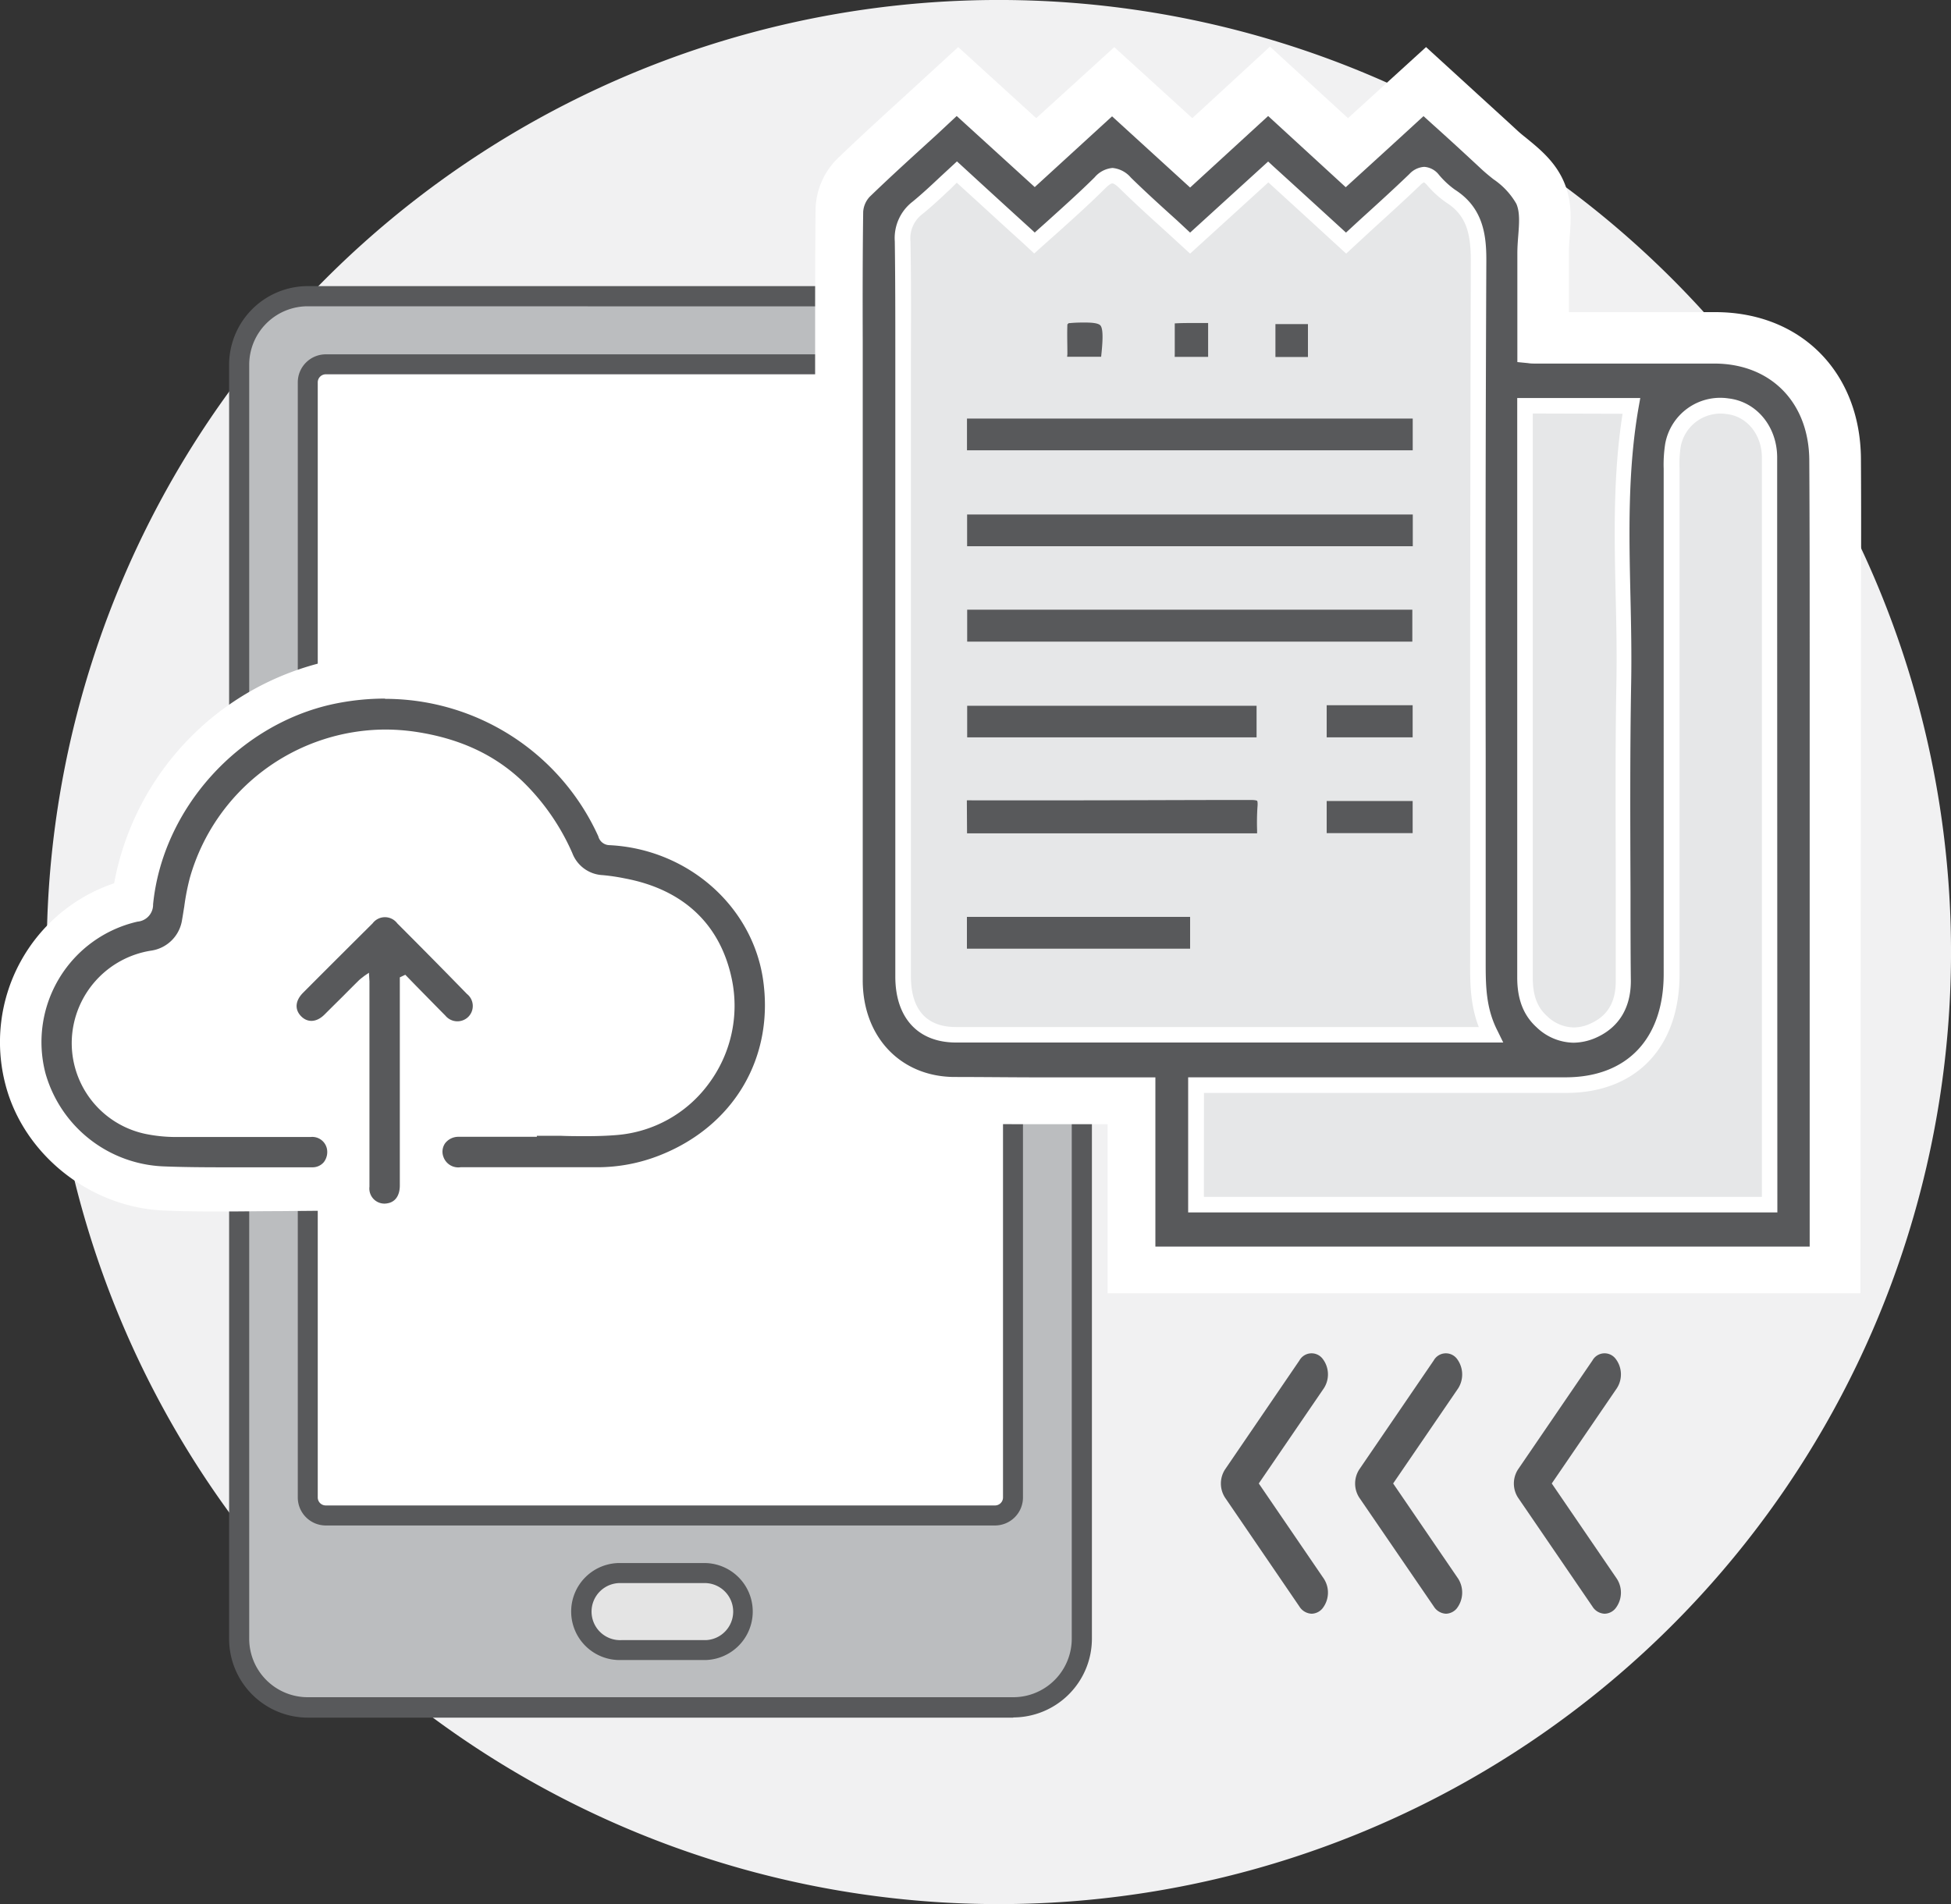<?xml version="1.0" encoding="UTF-8"?> <svg xmlns="http://www.w3.org/2000/svg" viewBox="0 0 300 292.83"><rect x="0" y="0" width="300" height="292.83" fill="#333333" stroke="none"/> <defs> <style>.cls-1{fill:#f1f1f2;}.cls-2{fill:#bbbdbf;}.cls-2,.cls-4,.cls-5,.cls-7,.cls-8{fill-rule:evenodd;}.cls-3,.cls-7{fill:#58595b;}.cls-4,.cls-6{fill:#fff;}.cls-5{fill:#e4e4e4;}.cls-8,.cls-9{fill:#e6e7e8;}</style> </defs> <title>Asset 6</title> <g id="Layer_2" data-name="Layer 2"> <g id="Layer_1-2" data-name="Layer 1"> <path class="cls-1" d="M300,147.37A146.41,146.41,0,1,1,154.55,0,146.42,146.42,0,0,1,300,147.37"></path> <path class="cls-2" d="M47.32,45.57H155.8a10.59,10.59,0,0,1,10.56,10.55V252a10.6,10.6,0,0,1-10.56,10.58H47.32A10.61,10.61,0,0,1,36.76,252V56.12A10.6,10.6,0,0,1,47.32,45.57"></path> <path class="cls-3" d="M155.8,264.14H47.32A12.12,12.12,0,0,1,35.23,252V56.12A12.11,12.11,0,0,1,47.32,44H155.8a12.11,12.11,0,0,1,12.1,12.09V252a12.12,12.12,0,0,1-12.1,12.11M47.32,47.1a9,9,0,0,0-9,9V252a9,9,0,0,0,9,9H155.8a9,9,0,0,0,9-9V56.12a9,9,0,0,0-9-9Z"></path> <path class="cls-4" d="M50.09,56H153a2.77,2.77,0,0,1,2.76,2.76V230.28a2.77,2.77,0,0,1-2.76,2.77H50.09a2.78,2.78,0,0,1-2.77-2.77V58.79A2.77,2.77,0,0,1,50.09,56"></path> <path class="cls-3" d="M153,234.59H50.09a4.31,4.31,0,0,1-4.3-4.31V58.79a4.31,4.31,0,0,1,4.3-4.3H153a4.31,4.31,0,0,1,4.3,4.3V230.28a4.31,4.31,0,0,1-4.3,4.31M50.09,57.56a1.24,1.24,0,0,0-1.23,1.23V230.28a1.23,1.23,0,0,0,1.23,1.23H153a1.23,1.23,0,0,0,1.23-1.23V58.79A1.24,1.24,0,0,0,153,57.56Z"></path> <path class="cls-5" d="M95.58,241.9h13a5.93,5.93,0,0,1,0,11.85h-13a5.93,5.93,0,0,1,0-11.85"></path> <path class="cls-3" d="M108.56,255.28h-13a7.46,7.46,0,1,1,0-14.91h13a7.46,7.46,0,0,1,0,14.91m-13-11.83a4.39,4.39,0,1,0,0,8.77h13a4.39,4.39,0,0,0,0-8.77Z"></path> <path class="cls-4" d="M48.44,179.84c-7.62,0-15.25.22-22.86,0A20.16,20.16,0,0,1,7,165.23a19.4,19.4,0,0,1,14.44-23.85,2.23,2.23,0,0,0,2.09-2.33c1.48-14.89,13.26-27.94,28-31.11a36.4,36.4,0,0,1,41.17,20.45c.3.61.48,1.06,1.36,1.11,12.18.6,22.19,9.32,24,20.83,1.89,12.17-4.53,23.15-16.18,27.68a26.57,26.57,0,0,1-9.49,1.81c-7,0-14.1,0-21.15,0H48.44"></path> <path class="cls-6" d="M34.59,186.3c-3.07,0-6.15,0-9.22-.14C14,185.78,3.67,177.64.85,166.83a25.77,25.77,0,0,1,16.7-31A43,43,0,0,1,50.2,101.73a44.21,44.21,0,0,1,9.41-1,42.52,42.52,0,0,1,37.73,22.71c13.77,1.93,24.9,12.44,27,25.93,2.35,15.08-5.76,29-20.15,34.57a33,33,0,0,1-11.77,2.26H48.47l-5.68.05c-2.73,0-5.47.05-8.2.05m25-72.85a32.32,32.32,0,0,0-6.74.72c-12.11,2.59-21.79,13.33-23,25.51a8.5,8.5,0,0,1-7,7.91,13,13,0,0,0-9.69,16,13.8,13.8,0,0,0,12.63,9.82c5.61.2,11.23.13,16.87.09l5.73-.05H76.55l15.83,0a19.72,19.72,0,0,0,7.2-1.39c8.84-3.42,13.62-11.57,12.2-20.77-1.33-8.49-8.9-15-18-15.46a7.55,7.55,0,0,1-6.76-4.7,30.09,30.09,0,0,0-27.39-17.69"></path> <path class="cls-7" d="M82.11,174.21c4.24,0,8.51.28,12.73-.06a19.55,19.55,0,0,0,17.27-23.41c-1.72-8.38-7.2-13.58-16.13-15.26a25.82,25.82,0,0,0-3.37-.49,5.69,5.69,0,0,1-5-3.65,34.73,34.73,0,0,0-7.55-11,29.06,29.06,0,0,0-16.32-7.49,30.81,30.81,0,0,0-34.18,22.15c-.59,2.1-.8,4.3-1.19,6.45a6,6,0,0,1-4.94,5,14.09,14.09,0,0,0-11.91,13.11,13.85,13.85,0,0,0,11,14.27,20.9,20.9,0,0,0,4.68.5c6.87.06,13.75,0,20.62,0a2.74,2.74,0,1,1,.27,5.46c-7.62,0-15.25.2-22.86-.05A20.18,20.18,0,0,1,6.59,165.19a19.4,19.4,0,0,1,14.46-23.84A2.22,2.22,0,0,0,23.14,139c1.5-14.89,13.29-27.94,28-31.09a36.39,36.39,0,0,1,41.16,20.49c.3.6.48,1.05,1.36,1.1,12.18.61,22.19,9.35,24,20.86,1.89,12.15-4.54,23.14-16.2,27.65A26.1,26.1,0,0,1,92,179.85q-10.59,0-21.15,0a2.8,2.8,0,0,1-3-1.85,2.69,2.69,0,0,1,2.73-3.62c3.85,0,7.7,0,11.56,0Z"></path> <path class="cls-6" d="M34.52,180.32c-3.6,0-6.58-.06-9.38-.15A20.54,20.54,0,0,1,6.2,165.28,19.82,19.82,0,0,1,21,141c1.28-.28,1.65-.69,1.77-2,1.52-15,13.44-28.26,28.34-31.44a38.75,38.75,0,0,1,8.13-.87,36.73,36.73,0,0,1,33.48,21.57c.29.6.4.84,1,.87,12.3.63,22.54,9.53,24.34,21.2,1.93,12.44-4.53,23.47-16.45,28.09A26.58,26.58,0,0,1,92,180.23q-10.57,0-21.15,0c-2.21,0-3.06-1.14-3.38-2.1a3.07,3.07,0,0,1,.36-2.82A3.3,3.3,0,0,1,70.54,174H81.71v-.17h.4c1.33,0,2.67,0,4,.05s2.66.06,4,.06c1.81,0,3.3,0,4.71-.16a18.74,18.74,0,0,0,13.42-7.51,19.26,19.26,0,0,0,3.5-15.42c-1.7-8.27-7-13.31-15.82-15a32.27,32.27,0,0,0-3.33-.5,6,6,0,0,1-5.36-3.86,34.12,34.12,0,0,0-7.46-10.82c-4.22-4-9.49-6.43-16.1-7.4a32.14,32.14,0,0,0-4.48-.32,30.55,30.55,0,0,0-29.27,22.2,36.91,36.91,0,0,0-.85,4.36c-.11.68-.21,1.36-.33,2a6.39,6.39,0,0,1-5.26,5.28,13.66,13.66,0,0,0-11.58,12.74,13.45,13.45,0,0,0,10.64,13.87,20.05,20.05,0,0,0,4.59.49c3,0,6,0,9,0H47.74a3.08,3.08,0,0,1,3.3,2.46,3.27,3.27,0,0,1-.67,2.7A3,3,0,0,1,48,180.22l-5.71,0c-2.59,0-5.19.06-7.78.06m24.69-72.85a38.47,38.47,0,0,0-8,.85C36.67,111.44,25,124.37,23.54,139.07a2.61,2.61,0,0,1-2.39,2.66A19,19,0,0,0,7,165.08a19.69,19.69,0,0,0,18.18,14.29c2.79.11,5.77.14,9.36.14l7.77,0c1.91,0,3.82,0,5.72,0a2.26,2.26,0,0,0,1.76-.79,2.55,2.55,0,0,0,.48-2.06,2.3,2.3,0,0,0-2.51-1.81H36.07c-3,0-6,0-9,0a23.18,23.18,0,0,1-4.77-.49,14.27,14.27,0,0,1-11.25-14.7,14.44,14.44,0,0,1,12.25-13.48A5.62,5.62,0,0,0,28,141.43c.12-.67.22-1.35.33-2a35.84,35.84,0,0,1,.87-4.46,31.37,31.37,0,0,1,30-22.78,32.21,32.21,0,0,1,4.59.33c6.79,1,12.2,3.49,16.53,7.6A34.9,34.9,0,0,1,88,131.18a5.26,5.26,0,0,0,4.69,3.4,31,31,0,0,1,3.42.51c9,1.7,14.7,7.08,16.44,15.58a20.06,20.06,0,0,1-3.63,16.06,19.46,19.46,0,0,1-14,7.81c-1.42.12-2.94.18-4.77.18-1.33,0-2.67,0-4-.06l-3.6,0v.16h-12a2.56,2.56,0,0,0-2.11,1,2.26,2.26,0,0,0-.25,2.1,2.42,2.42,0,0,0,2.63,1.58q10.58,0,21.15,0a26.07,26.07,0,0,0,9.34-1.78c11.56-4.49,17.82-15.17,16-27.24-1.74-11.28-11.66-19.91-23.58-20.51A1.8,1.8,0,0,1,92,128.61a36,36,0,0,0-32.78-21.14"></path> <path class="cls-7" d="M61.94,150.51v31.74c0,1.73-.82,2.89-2.2,3.12a2.69,2.69,0,0,1-3.27-2.93c0-6.17,0-12.33,0-18.51v-12.2c0-.39,0-.78-.08-1.4-.44.36-.74.57-1,.81-1.74,1.73-3.46,3.47-5.21,5.19-1.39,1.37-3,1.45-4.17.26s-1.07-2.79.32-4.17q5.33-5.35,10.67-10.68a2.76,2.76,0,0,1,4.37,0q5.42,5.37,10.77,10.77a2.76,2.76,0,1,1-3.88,3.89c-2-2-4-4-6-6.08l-.35.18"></path> <path class="cls-6" d="M59.14,185.83a3.09,3.09,0,0,1-3.07-3.39c0-5.05,0-10.09,0-15.13V151.73c0-.21,0-.4,0-.61a2.11,2.11,0,0,0-.36.31c-.77.75-1.54,1.52-2.29,2.28-1,1-1.94,1.95-2.92,2.91-1.52,1.49-3.42,1.59-4.73.25s-1.2-3.21.31-4.73c3.56-3.57,7.11-7.14,10.69-10.68a3.13,3.13,0,0,1,4.92,0q5.4,5.36,10.78,10.77a3.16,3.16,0,0,1,.2,4.63A3.21,3.21,0,0,1,68,156.7c-1.46-1.47-2.9-2.95-4.35-4.42L62.34,151v31.3c0,1.93-1,3.23-2.53,3.52a5.21,5.21,0,0,1-.67.06m-2.41-36.29.08,1.32c0,.33,0,.6,0,.87v15.58q0,7.56,0,15.13a2.32,2.32,0,0,0,2.8,2.55c1.19-.21,1.87-1.21,1.87-2.74v-32l.84-.4,1.83,1.88c1.44,1.46,2.88,2.94,4.33,4.4a2.39,2.39,0,0,0,3.52.2,2.36,2.36,0,0,0-.2-3.53Q66.49,147.4,61.09,142a2.37,2.37,0,0,0-3.8,0q-5.35,5.31-10.68,10.66c-1.22,1.22-1.33,2.58-.31,3.62s2.41.93,3.6-.26c1-1,1.94-1.93,2.91-2.89.76-.77,1.53-1.54,2.3-2.3a5.47,5.47,0,0,1,.6-.51c.12-.09.26-.21.42-.32Z"></path> <path class="cls-8" d="M147.36,15.85c4,3.65,7.93,7.24,12,10.93,4-3.65,7.9-7.23,12-10.93l12,11c4-3.65,7.88-7.23,11.94-11l12,10.94,12-10.93c3.25,3,6.49,5.9,9.68,8.85,2,1.86,4.66,3.43,5.67,5.75s.25,5.38.26,8.11V54.18c.67.06,1.11.12,1.56.12,9.11,0,18.22.06,27.33,0,9.41-.1,15.94,6.37,16,16.22.1,14.66,0,29.3,0,44v78h-103v-26h-2.48c-9.11,0-18.22.06-27.33,0-8.81-.11-15.13-6.81-15.15-16.07q-.06-46.37,0-92.72c0-8.48-.05-17,.07-25.46A4.94,4.94,0,0,1,133.11,29c4.64-4.44,9.42-8.73,14.25-13.17"></path> <path class="cls-6" d="M286.07,198.88H170.31v-26h-10c-4.51,0-9,0-13.53-.07-12.21-.14-21.42-9.78-21.44-22.41q0-35.84,0-71.66V51.88c0-6.6,0-13.19.07-19.76a11.32,11.32,0,0,1,3.36-7.73c3.47-3.33,7.05-6.61,10.69-9.92l7.88-7.23,12,10.93,12-10.92,12,10.92,11.94-11,12,11,12-10.93,7.17,6.55c2.29,2.1,4.57,4.16,6.83,6.25.48.45,1,.86,1.51,1.27,1.93,1.58,4.34,3.53,5.68,6.63s1.08,6.09.89,8.6c-.05.68-.11,1.35-.11,2V48l11.6,0q5.44,0,10.89,0c13.21,0,22.32,9.27,22.41,22.54.07,10.58,0,21.15,0,31.72ZM183,186.16h90.32v-84c0-10.52,0-21.07,0-31.61,0-6.2-3.57-9.91-9.45-9.91-3.81,0-7.47,0-11.13,0H236.33a13.25,13.25,0,0,1-1.58-.1L228.42,60V38.56c0-1,.07-2,.15-3a15,15,0,0,0,.06-2.7c-.16-.19-1.25-1.07-2-1.67s-1.49-1.2-2.17-1.84c-1.76-1.62-3.54-3.26-5.33-4.89l-12,10.93L195.24,24.46l-12,11-12-11L159.36,35.39l-12-10.93c-3.14,2.85-6.23,5.69-9.26,8.58C138,39.28,138,45.58,138,51.86V78.72q0,35.84,0,71.64c0,5.75,3.57,9.66,8.85,9.71,4.47.06,8.93.06,13.39.06H183Z"></path> <path class="cls-7" d="M147.12,16.23l12,10.93c4-3.65,7.91-7.24,12-10.93l12,11c4-3.64,7.88-7.24,12-11L207,27.16c4-3.62,7.89-7.2,12-10.93,3.27,3,6.5,5.88,9.68,8.85,2,1.86,4.68,3.42,5.69,5.75s.25,5.36.25,8.1c0,5.17,0,10.32,0,15.62.67.05,1.11.13,1.57.13,9.11,0,18.22,0,27.34,0,9.4-.1,15.94,6.38,16,16.23.1,14.65,0,29.29,0,43.94V192.9h-103v-26H174c-9.11,0-18.23,0-27.34,0-8.8-.11-15.13-6.81-15.15-16.07q0-46.38,0-92.73c0-8.49,0-17,.06-25.46a5,5,0,0,1,1.36-3.16c4.64-4.45,9.41-8.73,14.25-13.17m0,10.21c-2.13,1.95-4,3.84-6.08,5.5a5.81,5.81,0,0,0-2.28,5.15c.15,7.84.07,15.7.07,23.54q0,44.79,0,89.54c0,5.75,3,9,8.12,9h82.25c-2.19-4.12-2-8.2-2-12.26,0-35.59-.05-71.18.11-106.79,0-4.27-.66-7.59-4.28-9.91a13.31,13.31,0,0,1-2.71-2.49c-1-1.11-1.73-1.06-2.81,0-3.45,3.3-7,6.46-10.56,9.74L195,26.45c-4,3.67-7.94,7.27-12,10.94-3.4-3.11-6.78-6.09-10-9.23-1.45-1.42-2.36-1.58-3.89-.05-3.22,3.2-6.67,6.18-10.05,9.27-4-3.71-7.93-7.24-12-10.94m36.75,158.81h88.18V104c0-11.2,0-22.41,0-33.62,0-4.14-2.77-7.45-6.42-7.88a7.44,7.44,0,0,0-8.43,6,25.64,25.64,0,0,0-.19,4.39q0,38.46,0,76.92c0,10.56-6.26,17.07-16.28,17.07q-27.31,0-54.65,0h-2.2ZM234.53,62.4V65q0,15,0,30.08,0,27.63,0,55.29c0,2.66.59,5,2.57,6.8a6.92,6.92,0,0,0,8.06,1.28c3-1.43,4.46-4.07,4.46-7.56,0-15.28-.23-30.56,0-45.85.26-14.19-1.32-28.47,1.17-42.59Z"></path> <path class="cls-6" d="M280.66,194.09H175.23v-26H160.08c-4.49,0-9,0-13.48-.06-9.44-.1-16.31-7.36-16.33-17.26q0-35.82,0-71.66V52.45c0-6.62,0-13.26.07-19.89a6.21,6.21,0,0,1,1.73-4c3.4-3.27,6.89-6.45,10.41-9.67l4.65-4.25,12,10.93,12-10.93,12,11,12-11,12,10.94c3.7-3.37,7.37-6.71,11.16-10.18l.8-.75,2.88,2.62c2.56,2.33,5.1,4.64,7.61,7,.56.5,1.16,1,1.77,1.48,1.65,1.33,3.37,2.73,4.2,4.66s.64,4,.48,6.15c-.06.82-.12,1.63-.12,2.43V53.46h.36l16.63,0c3.57,0,7.13,0,10.7,0,10.31,0,17.14,7,17.2,17.41.07,10.69.06,21.35.05,32Zm-103-2.39H278.27l0-88.79c0-10.67,0-21.33-.06-32,0-9-5.92-15-14.61-15-3.76,0-7.32,0-10.9,0l-16.63,0c-.34,0-.7,0-1.13-.07l-1.62-.16V49.27q0-5.19,0-10.33c0-.85.06-1.73.13-2.61.15-1.91.29-3.7-.29-5a11.4,11.4,0,0,0-3.51-3.76c-.66-.52-1.3-1.05-1.89-1.6-2.5-2.33-5-4.63-7.59-6.95l-1.28-1.16c-3.78,3.48-7.44,6.81-11.16,10.2l-.8.73L195,17.84l-12,11-12-10.95L159.11,28.77l-12-10.93-3,2.8c-3.51,3.2-7,6.35-10.38,9.62a3.73,3.73,0,0,0-1,2.33c-.09,6.61-.09,13.25-.07,19.86V79.09q0,35.84,0,71.65c0,8.67,5.76,14.79,14,14.88,4.49,0,9,.06,13.46.06h17.54Zm95.64-5.25H182.7V165.67h3.39q27.33,0,54.65,0c9.45,0,15.07-5.93,15.08-15.87V72.1a20.68,20.68,0,0,1,.23-3.83,8.6,8.6,0,0,1,9.74-7c4.3.5,7.44,4.3,7.48,9q0,11.72,0,23.41Zm-88.18-2.39h85.8V93.75q0-11.67,0-23.39c0-3.5-2.28-6.32-5.37-6.68a6.23,6.23,0,0,0-7.12,5.05,18.11,18.11,0,0,0-.17,3.35v77.74c0,11.26-6.69,18.25-17.43,18.25h-55.7ZM242,160.35h0A8.39,8.39,0,0,1,236.3,158c-2-1.81-3-4.26-3-7.67q0-23.72,0-47.38V61.21h18.92l-.25,1.4c-1.69,9.62-1.48,19.51-1.26,29.09.1,4.36.19,8.88.11,13.31-.19,10.7-.14,21.6-.1,32.14,0,4.55,0,9.13.05,13.7,0,4.07-1.78,7.05-5.14,8.63a8.81,8.81,0,0,1-3.7.87m-6.24-96.76v86.74c0,2.73.67,4.55,2.17,5.9A6,6,0,0,0,242,158a6.13,6.13,0,0,0,2.68-.65c2.55-1.18,3.77-3.29,3.77-6.46q0-6.85,0-13.7c0-10.54-.1-21.45.1-32.18.08-4.39,0-8.88-.11-13.22-.21-9.22-.42-18.76,1.06-28.16Zm-4.54,96.73H147c-5.84,0-9.33-3.79-9.33-10.14V54.35c0-5.74,0-11.5-.08-17.24a7.06,7.06,0,0,1,2.74-6.1c1.4-1.15,2.75-2.4,4.17-3.74l2.65-2.45.81.74c3.6,3.31,7.08,6.49,10.69,9.77l.46.43c.72-.66,1.45-1.29,2.16-1.94,2.35-2.12,4.79-4.31,7.05-6.55a4.06,4.06,0,0,1,2.75-1.44,4.22,4.22,0,0,1,2.82,1.48c2.28,2.23,4.65,4.38,7.06,6.55L183,35.77l12-10.93.8.74c3.74,3.4,7.41,6.75,11.17,10.19l2.17-2c2.56-2.32,5.1-4.63,7.57-7A3.38,3.38,0,0,1,219,25.66a3.12,3.12,0,0,1,2.26,1.22,13.37,13.37,0,0,0,2.46,2.29c4.29,2.74,4.85,6.86,4.83,10.91q-.17,38.15-.1,76.27v31.44c0,3.71,0,7.22,1.85,10.79Zm-84-132.26-1,1c-1.45,1.36-2.83,2.66-4.3,3.85A4.66,4.66,0,0,0,140,37.07c.11,5.75.09,11.52.07,17.29V90.49q0,29.85,0,59.69c0,3.54,1.2,7.76,6.94,7.76h80.38c-1.35-3.49-1.34-6.88-1.33-10.17V116.35q0-38.13.1-76.27c0-4-.59-6.89-3.72-8.9a14.94,14.94,0,0,1-3-2.71c-.32-.35-.47-.43-.49-.43a2.16,2.16,0,0,0-.6.47c-2.5,2.39-5.05,4.7-7.63,7.05L207,39l-.81-.74c-3.77-3.46-7.43-6.81-11.16-10.21L183,39l-3.69-3.38c-2.43-2.19-4.81-4.36-7.12-6.62-.7-.69-1-.79-1.15-.79s-.4.08-1.07.73c-2.3,2.3-4.76,4.51-7.13,6.64l-3,2.67-.81.73L157,37.1c-3.33-3-6.56-6-9.88-9"></path> <rect class="cls-3" x="147.5" y="63.17" width="70.92" height="7.27"></rect> <path class="cls-9" d="M219.61,71.64H146.3V62h73.31Zm-70.92-2.39h68.54V64.37H148.69Z"></path> <rect class="cls-3" x="147.51" y="77.93" width="70.91" height="7.25"></rect> <path class="cls-9" d="M219.62,86.37h-73.3V76.73h73.3ZM148.71,84h68.53V79.12H148.71Z"></path> <rect class="cls-3" x="147.53" y="92.58" width="70.83" height="7.28"></rect> <path class="cls-9" d="M219.55,101.05H146.33V91.38h73.22Zm-70.83-2.38h68.45V93.76H148.72Z"></path> <rect class="cls-3" x="147.53" y="107.36" width="46.88" height="7.23"></rect> <path class="cls-9" d="M195.6,115.78H146.33v-9.62H195.6Zm-46.88-2.39h44.5v-4.85h-44.5Z"></path> <path class="cls-7" d="M147.48,129.34V122c.71,0,1.34-.14,2-.14,14.26,0,28.53,0,42.79,0,1.73,0,2.45.44,2.27,2.34-.14,1.66,0,3.34,0,5.17Z"></path> <path class="cls-9" d="M195.7,130.53H146.28v-9.62l1.85-.14c.46,0,.9-.08,1.34-.08h12.64q15.09,0,30.14,0a3.64,3.64,0,0,1,2.81.91,3.51,3.51,0,0,1,.66,2.73,28.44,28.44,0,0,0-.05,3.34c0,.56,0,1.12,0,1.72Zm-47-2.38H193.3c0-.16,0-.32,0-.48a36.13,36.13,0,0,1,.06-3.62c.07-.72-.05-.9-.05-.9s-.17-.13-1-.13c-10.11,0-20.16.06-30.22.06H149.47a7.14,7.14,0,0,0-.8,0Z"></path> <rect class="cls-3" x="147.48" y="139.76" width="36.68" height="7.33"></rect> <path class="cls-9" d="M185.35,148.27h-39v-9.71h39Zm-36.67-2.38H183V141H148.68Z"></path> <rect class="cls-3" x="202.75" y="107.27" width="15.61" height="7.33"></rect> <path class="cls-9" d="M219.56,115.78h-18v-9.7h18ZM204,113.39h13.22v-4.94H204Z"></path> <rect class="cls-3" x="202.75" y="121.99" width="15.61" height="7.32"></rect> <path class="cls-9" d="M219.56,130.51h-18V120.8h18ZM204,128.12h13.22v-4.94H204Z"></path> <rect class="cls-3" x="194.93" y="48.64" width="7.37" height="7.46"></rect> <path class="cls-9" d="M203.5,57.3h-9.76V47.44h9.76Zm-7.38-2.4h5V49.84h-5Z"></path> <path class="cls-7" d="M162.9,56.05c0-2.22,0-4.35,0-6.49,0-.36.57-.74.92-1.05.13-.11.39,0,.59,0,6.45-.32,6.77,0,5.94,7.56Z"></path> <path class="cls-9" d="M171.46,57.26H161.7v-2.8c0-1.67,0-3.31.05-5a2.44,2.44,0,0,1,1.1-1.7l.6-.5.6,0,.32,0c1,0,1.76-.08,2.46-.08,1.82,0,3.23.22,4.14,1.24,1.24,1.39,1.05,3.72.61,7.74Zm-7.37-2.4h5.23c.23-2.14.38-4.26-.12-4.82-.35-.39-1.52-.44-2.37-.44-.66,0-1.43,0-2.32.09h-.09l-.08,0-.21.19c-.06,1.53,0,3,0,4.59Z"></path> <path class="cls-7" d="M187,48.49v7.58h-7.53c0-2.24-.05-4.48,0-6.72,0-.32.71-.81,1.1-.82,2-.09,4.11,0,6.39,0"></path> <path class="cls-9" d="M188.16,57.26h-9.92V54.35c0-1.68,0-3.37,0-5.05,0-1.08,1.4-1.93,2.26-1.95s2-.07,3.09-.07h4.52Zm-7.53-2.38h5.14V49.67h-2.13c-1,0-2,0-3,.06,0,1.54,0,3.07,0,4.6Z"></path> <path class="cls-3" d="M201.69,248.16a2.32,2.32,0,0,1-1.88-1.1l-11.45-16.77a4,4,0,0,1,0-4.3l11.45-16.78a2.14,2.14,0,0,1,3.54-.29,3.93,3.93,0,0,1,.21,4.58l-10,14.63,10,14.64a3.93,3.93,0,0,1-.21,4.58,2.23,2.23,0,0,1-1.66.81"></path> <path class="cls-3" d="M222.36,248.16a2.32,2.32,0,0,1-1.88-1.1L209,230.29a4,4,0,0,1,0-4.3l11.46-16.78a2.14,2.14,0,0,1,3.54-.29,4,4,0,0,1,.22,4.58l-10,14.63,10,14.64a4,4,0,0,1-.22,4.58,2.23,2.23,0,0,1-1.66.81"></path> <path class="cls-3" d="M246.74,248.16a2.3,2.3,0,0,1-1.87-1.1l-11.46-16.77a4,4,0,0,1,0-4.3l11.46-16.78a2.13,2.13,0,0,1,3.53-.29,3.93,3.93,0,0,1,.21,4.58l-10,14.63,10,14.64a3.93,3.93,0,0,1-.21,4.58,2.21,2.21,0,0,1-1.66.81"></path> </g> </g> </svg> 